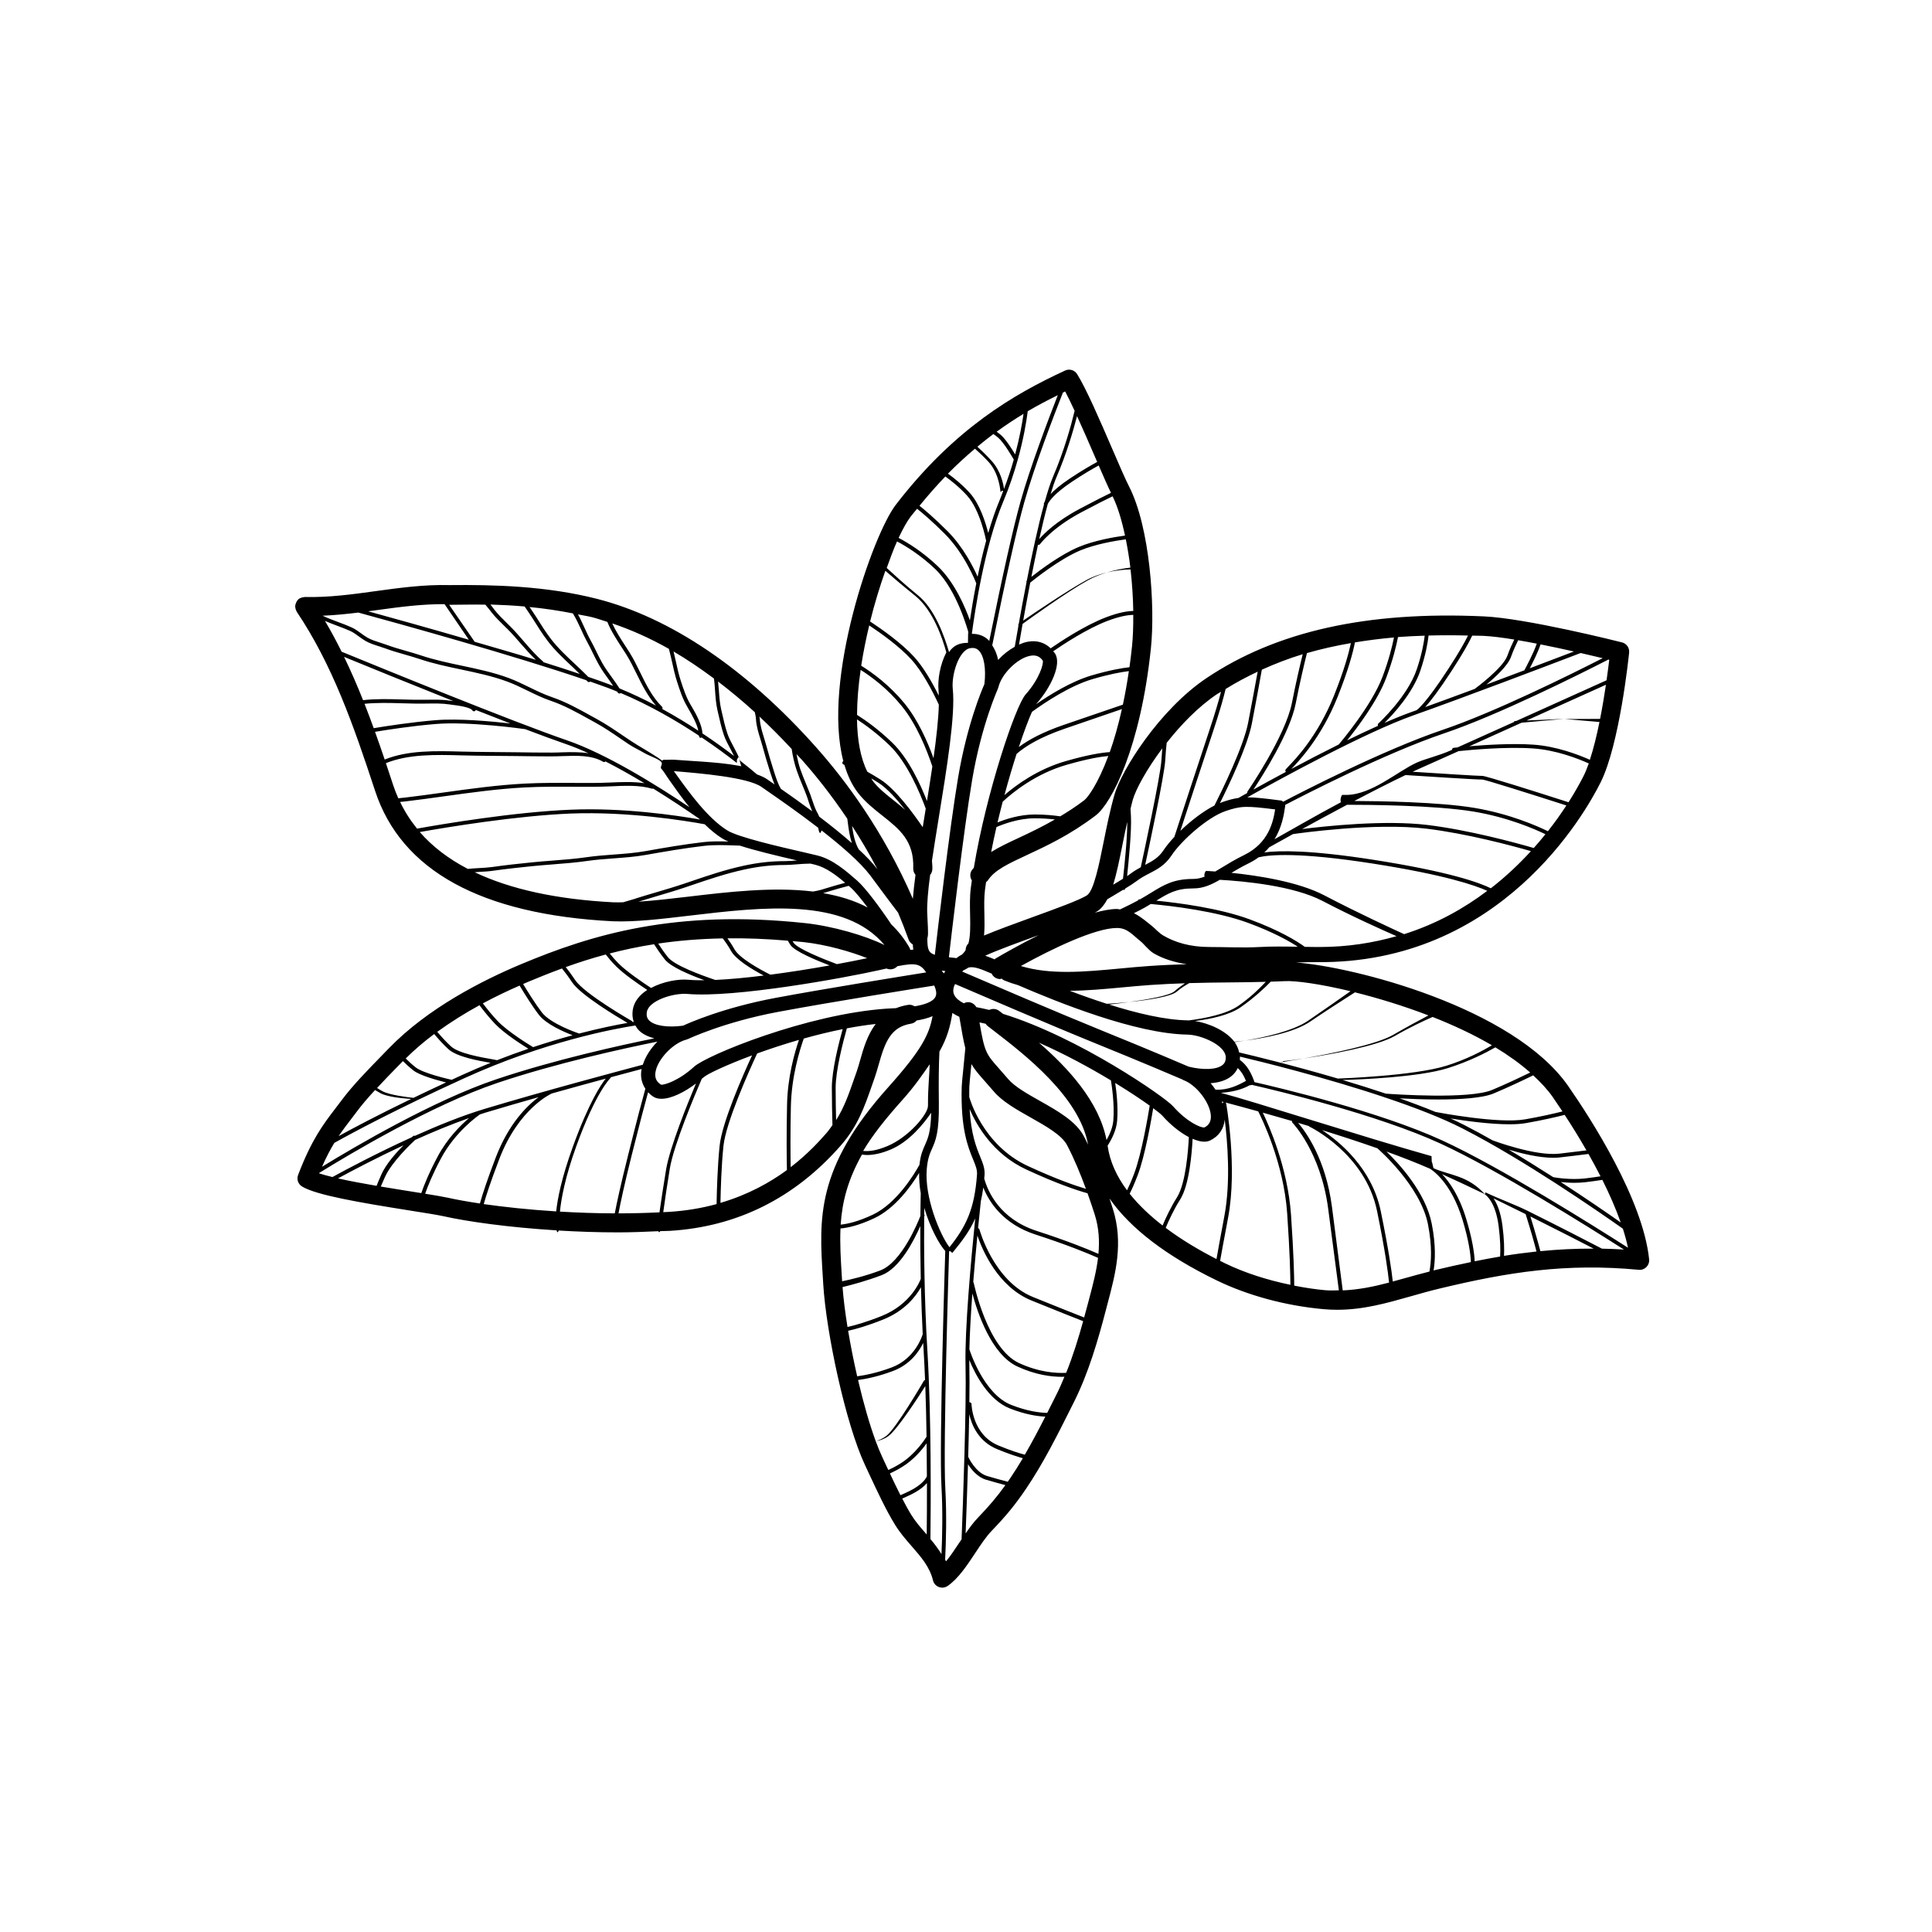 <?xml version="1.0" encoding="UTF-8"?>
<!-- Uploaded to: ICON Repo, www.svgrepo.com, Generator: ICON Repo Mixer Tools -->
<svg fill="#000000" width="800px" height="800px" version="1.1" viewBox="144 144 512 512" xmlns="http://www.w3.org/2000/svg">
 <g>
  <path d="m559.64 431.88c-14.574-21.004-57.219-31.75-72.199-32.805 1.789-0.055 3.582-0.109 5.367-0.102 48.883 0.613 71.324-39.559 75.352-47.59 5.062-10.098 7.477-33.465 7.578-34.449 0.125-1.246-0.68-2.387-1.891-2.695-1.031-0.262-25.371-6.383-36.602-6.891-30.945-1.422-54.965 3.934-73.469 16.328-12.625 8.465-22.602 24.582-24.41 30.848-1.203 4.18-2.106 8.676-2.902 12.641-1.152 5.742-2.586 12.891-4.379 14.082-1.867 1.25-8.625 3.699-14.59 5.859-4.535 1.648-9.152 3.324-12.707 4.82 0.156-1.84 0.133-3.734 0.09-5.562-0.055-2.211-0.105-4.504 0.156-6.586 0.086-0.664 0.191-1.344 0.289-2.016 0.156-0.145 0.348-0.246 0.469-0.438 1.715-2.711 5.379-4.414 10.453-6.777 5.055-2.352 11.348-5.281 18.148-10.461 4.195-3.195 11.875-18.043 14.609-44.27 1.152-11.023-0.227-32.082-5.812-42.953-0.945-1.832-2.539-5.535-4.394-9.824-3.223-7.473-6.879-15.945-9.344-19.895-0.672-1.074-2.035-1.484-3.195-0.945-13.43 6.219-29.266 15.305-44.871 35.59-6.082 7.898-19.547 46.355-13.895 67.918-0.105 0.059-0.191 0.141-0.23 0.262-0.098 0.262 0.039 0.551 0.309 0.645 0.004 0 0.086 0.031 0.211 0.082 0.848 2.848 2.016 5.394 3.648 7.477 1.863 2.383 4.168 4.203 6.387 5.961 4.543 3.594 8.473 6.691 8.203 14.02-0.023 0.645 0.215 1.234 0.598 1.691-0.316 2.367-0.555 4.492-0.699 6.34-7.812-17.996-17.977-31.559-25.641-40.16-18.48-20.766-38.566-34.363-58.078-39.328-13.461-3.426-27.352-3.762-39.074-3.641-6.672-0.176-13.25 0.727-19.582 1.598-6.121 0.848-12.453 1.715-18.738 1.551-0.07 0-0.141 0.035-0.211 0.039-0.223 0.012-0.434 0.055-0.648 0.125-0.031 0.016-0.059 0.023-0.098 0.039-0.176 0.07-0.359 0.105-0.52 0.215-0.379 0.25-0.629 0.609-0.816 0.992-0.035 0.066-0.055 0.137-0.086 0.207-0.082 0.211-0.141 0.418-0.168 0.641-0.004 0.066-0.047 0.117-0.047 0.188 0 0.098 0.039 0.176 0.047 0.266 0.012 0.168 0.039 0.324 0.086 0.488 0.051 0.172 0.109 0.324 0.195 0.473 0.039 0.082 0.051 0.168 0.102 0.242 9.383 13.969 14.953 29.762 20.762 47.457 6.934 21.137 28.109 32.77 62.957 34.57 5.805 0.242 12.965-0.613 20.551-1.512 19.305-2.289 40.965-4.82 51.504 7.824-5.027-2.516-13.84-5.055-21.008-5.82-34.551-3.699-56.645 3.047-75.359 10.902-10.305 4.316-24.723 11.68-34.926 22.207l-1.824 1.875c-3.684 3.773-7.859 8.051-10.699 11.871l-1.664 2.191c-3.266 4.266-6.352 8.297-9.934 17.703-0.434 1.137 0.012 2.418 1.047 3.047 3.789 2.297 15.227 4.246 28.668 6.379 3.977 0.629 7.266 1.148 8.914 1.516 6.121 1.371 17.02 2.938 29.875 3.727 0.059 0.27 0.141 0.48 0.23 0.48h0.07c0.098 0 0.172-0.195 0.242-0.434 5.023 0.297 10.309 0.488 15.758 0.488 3.508 0 7.09-0.145 10.664-0.312 0.059 0.145 0.125 0.25 0.207 0.25h0.07c0.074 0 0.141-0.117 0.211-0.266 0.852-0.039 1.688-0.02 2.539-0.074 17.863-1.078 33.117-8.691 45.324-22.621 4.5-5.141 6.258-10.184 8.293-16.02l0.711-2.023c0.363-1.02 0.68-2.156 1.02-3.344 1.691-6.031 3.211-10.051 8.613-10.902 0.598-0.098 1.094-0.418 1.465-0.84 1.473-0.238 2.918-0.605 4.223-1.145-0.938 4.891-2.785 8.82-11.828 18.918-19.094 21.312-18.242 34.703-17.262 50.211l0.125 2.035c0.777 12.645 5.894 36.82 11.09 47.867l1.047 2.242c2.117 4.543 4.516 9.699 6.922 13.574 1.324 2.133 2.902 3.941 4.43 5.688 2.43 2.785 4.727 5.422 5.586 8.984 0.195 0.805 0.777 1.465 1.551 1.758 0.293 0.109 0.594 0.168 0.898 0.168 0.508 0 1.008-0.152 1.438-0.449 2.828-1.961 5.098-5.391 7.297-8.707 1.492-2.258 2.906-4.387 4.359-5.891 3.812-3.949 6.289-6.973 9.117-11.156 4.594-6.785 8.352-14.309 11.992-21.582l0.801-1.602c3.797-7.602 6.348-16.438 8.34-24.082l0.492-1.875c2.09-7.871 4.246-16.008 1.367-25.102-0.242-0.77-0.551-1.699-0.875-2.684 5.527 7.914 14.988 15.195 28.441 21.719 8.277 4.016 18.32 6.715 28.277 7.613 1.234 0.109 2.445 0.16 3.629 0.16 6.926 0 13.082-1.75 19.547-3.586 2.43-0.691 4.906-1.395 7.473-2.012 18.359-4.418 33.605-6.805 52.906-4.996 0.762 0.086 1.492-0.203 2.023-0.734 0.527-0.535 0.789-1.281 0.715-2.031-1.664-15.977-15.523-37.398-21.402-45.863zm8.883 43.023c-4.203-2.188-11.383-5.883-19.574-9.961-3.606-1.793-7.391-3.09-11.199-4.918-0.133-0.074-0.223 0.438-0.242 0.438h-0.012c-4.609-5.039-9.227-4.926-13.547-6.852-0.168-0.074-0.348-1.633-0.52-1.703-0.008-0.012-0.055-1.523-0.059-1.523h-0.031c-17.914-5.039-47.523-14.617-55.809-16.773 3.184-0.23 5.598-0.883 7.598-1.984l0.785-0.125c0.039-0.02 0.047 0.082 0.082 0.055 6.195 1.406 33.066 7.812 49.801 15.523 15 6.906 39.031 21.98 48.566 28.059-1.977-0.129-3.93-0.191-5.84-0.234zm-31.238-14.539c0.621 0.367 3.047 2.18 3.875 8.605 0.469 3.633 0.492 6.254 0.395 8.027-2.227 0.379-4.481 0.797-6.746 1.258-0.105-2.301-0.629-5.894-2.254-11.254-1.859-6.141-4.43-9.766-6.387-11.836 3.613 1.637 7.367 3.402 11.117 5.199zm4.883 8.48c-0.469-3.629-1.43-5.859-2.363-7.266 2.891 1.402 5.754 2.805 8.504 4.176 0.297 0.934 1.582 5.027 2.465 8.332l0.418 1.578c-2.871 0.309-5.742 0.684-8.613 1.152 0.086-1.828 0.051-4.41-0.41-7.973zm-104.64-21.223c1.062-1.668 2.324-4.102 2.523-6.59 0.312-3.777-0.211-8.016-0.516-10.031 3.777 2.309 6.934 4.414 9.148 6.004-0.379 2.348-2.133 12.809-4.144 18.082-0.754 1.98-1.371 3.359-1.863 4.363-2.672-3.594-4.551-7.539-5.148-11.828zm0.879-17.301c0.211 1.281 0.992 6.344 0.637 10.629-0.152 1.84-0.969 3.691-1.805 5.176-1.965-10.223-10.238-19.156-17.906-25.797 6.863 3.019 13.535 6.652 19.074 9.992zm-28.586-17.633-1.02-0.785c-0.785-0.613-1.809-0.664-2.644-0.262-1.16-0.293-2.297-0.523-3.426-0.734-0.5-0.918-1.516-1.477-2.602-1.285-0.258 0.039-0.48 0.156-0.699 0.266-1.148-0.562-2.082-1.305-2.504-2.133-0.438-0.855-0.395-1.805 0.141-2.902 0.012-0.023 0.004-0.055 0.016-0.082 5.836 2.516 25.68 11.043 37.473 15.828 12.184 4.938 20.742 8.602 22.742 9.457 0.102 0.055 0.176 0.133 0.289 0.172 3.43 1.23 7.113 5.992 7.301 9.441 0.082 1.516-0.504 2.519-1.699 3.113-0.898 0.18-4.637-1.422-8.328-5.617-2.125-2.41-24.805-18.207-45.039-24.477zm25.277 63.598c-2.969-1.301-8.281-3.457-16.383-6.086-9.801-3.184-12.93-10.453-13.887-13.875 0.023-0.309 0.07-0.57 0.09-0.887 0.125-1.77-0.449-3.176-1.18-4.953-1.004-2.438-2.394-5.914-2.777-12.57 1.797 4.203 6.144 11.914 15.023 16.02 8.34 3.859 13.582 5.566 16.223 6.297 0.777 2.172 1.422 4.121 1.891 5.586 1.137 3.586 1.312 7.043 1 10.469zm-2.434 11.824-0.504 1.895c-0.262 1.012-0.562 2.09-0.852 3.141-2.121-0.832-6.438-2.535-13.578-5.43-10.41-4.227-14.141-17.785-14.176-17.926-0.047-0.176-0.191-0.277-0.352-0.324 0.273-2.793 0.523-5.195 0.73-7.133 0.258-1.109 0.473-2.309 0.645-3.621 1.598 3.945 5.316 9.68 13.82 12.445 8.344 2.711 13.73 4.918 16.594 6.188-0.43 3.566-1.359 7.117-2.328 10.766zm-8.469 24.992-0.801 1.605c-0.621 1.234-1.25 2.484-1.875 3.727-2.066-0.051-5.297-0.457-9.512-2.109-7.266-2.84-10.926-14.152-11.113-14.738 0.09-4.246 0.395-9.445 0.789-14.816 1.367 5.109 5.031 16.176 11.945 19.371 4.797 2.211 8.938 2.731 11.766 2.731 0.258 0 0.453-0.016 0.691-0.023-0.605 1.445-1.211 2.891-1.891 4.254zm-8.609 16.406c-1.449-0.371-3.641-1.059-6.938-2.41-6.996-2.863-7.184-10.902-7.188-10.984 0-0.277-0.227-0.492-0.504-0.492-0.023 0-0.039 0.02-0.066 0.023 0.051-3.879 0.055-7.352-0.012-9.98-0.012-0.383-0.004-0.84-0.004-1.254 1.566 3.793 5.055 10.617 10.766 12.852 4.07 1.594 7.215 2.062 9.375 2.16-1.727 3.41-3.519 6.793-5.43 10.086zm-3.852 6.211c-0.23 0.344-0.453 0.637-0.68 0.961-1.48-0.387-3.586-0.957-5.481-1.527-3.047-0.918-4.918-4.914-4.992-5.082 0.105-3.82 0.203-7.668 0.266-11.289 0.656 2.848 2.445 7.231 7.422 9.266 3.117 1.273 5.281 1.98 6.797 2.394-1.078 1.805-2.176 3.574-3.332 5.277zm14.809-27.902c-2.66 0.137-7.184-0.145-12.488-2.59-8.414-3.883-11.977-21.094-12.012-21.27-0.016-0.082-0.082-0.133-0.125-0.191 0.348-4.297 0.73-8.535 1.098-12.332 1.246 3.664 5.352 13.562 14.344 17.215 7.254 2.949 11.602 4.664 13.688 5.477-1.25 4.504-2.699 9.207-4.504 13.691zm-36.938-54.051c0.246-2.785 0.801-4.031 1.387-5.344 0.945-2.125 1.918-4.328 1.812-12.098-0.074-5.793-0.023-10.035 0.152-13.633 2.055-3.633 2.863-6.641 3.438-10.246 0.59 0.398 1.195 0.734 1.832 1.02 0.629 3.758 1.098 6.379 1.594 8.324-0.16 1.812-0.348 3.715-0.52 5.359-0.227 2.215-0.406 3.977-0.434 4.793-0.336 11.184 1.676 16.078 3.008 19.312 0.68 1.652 1.129 2.746 1.039 4.035-0.664 9.184-2.902 13.73-7.297 19.242-2.481-3.215-6.684-13.27-6.012-20.766zm-13.527 72.164c-1.684-4.559-3.301-10.277-4.684-16.207 2.137-0.293 5.394-0.934 9.305-2.414 4.516-1.707 6.848-5.144 7.961-7.406 0.035 0.637 0.066 1.27 0.105 1.91 0.152 2.527 0.277 5.188 0.387 7.906-0.133 0.016-0.246 0.074-0.316 0.203-0.074 0.125-7.379 12.688-9.961 14.621-0.871 0.656-1.82 1.082-2.695 1.375 1.043-0.18 2.215-0.562 3.301-1.379 2.371-1.777 8.035-10.516 9.734-13.215 0.16 4.434 0.266 8.984 0.332 13.418-0.402 0.641-3.031 4.711-6.934 7.106-1.414 0.871-2.398 1.359-3.203 1.719-0.172-0.367-0.352-0.746-0.52-1.109l-1.055-2.266c-0.586-1.25-1.168-2.684-1.75-4.242 0.031-0.012 0.059-0.02 0.09-0.031-0.039 0.008-0.07 0.008-0.098 0.012zm-7.316-29.266c2.004-0.43 5.043-1.281 9.25-2.961 5.828-2.332 8.734-6.223 10.051-8.57 0.102 3.914 0.246 8.09 0.465 12.434-0.152 0.516-2.016 6.473-8.188 8.805-3.828 1.449-7.09 2.082-9.18 2.363-0.934-4.07-1.742-8.184-2.398-12.07zm11.074 37.816c0.855-0.387 1.891-0.902 3.305-1.773 3.019-1.855 5.25-4.578 6.422-6.207 0.039 3.023 0.059 5.953 0.07 8.73-0.125 0.324-1.004 2.172-4.793 4-0.887 0.43-1.602 0.75-2.211 1.012-0.957-1.887-1.891-3.832-2.793-5.762zm8.176-51.562c-0.168 0.453-2.543 6.711-10.375 9.84-4.106 1.641-7.09 2.473-9.043 2.898-0.629-3.91-1.082-7.527-1.309-10.566 2.473-0.598 6.445-1.664 10.383-3.164 4.766-1.82 8.473-9.023 10.223-13.012-0.016 3.777 0.004 8.559 0.121 14.004zm-0.102-16.668c-0.656 1.688-4.949 12.258-10.602 14.414-3.84 1.465-7.699 2.387-10.137 2.887l-0.09-1.441c-0.281-4.438-0.523-8.523-0.344-12.555 1.891-0.16 4.797-0.77 8.941-2.711 5.586-2.613 9.828-8.613 11.895-12.004-0.02 1.762 0.105 3.566 0.434 5.367 0 0.195-0.062 2.402-0.098 6.043zm-0.25-13.562c-1.324 2.394-6.047 10.273-12.402 13.238-3.918 1.832-6.695 2.438-8.473 2.613 0.387-5.93 1.84-11.812 5.652-18.574 0.414 0.055 0.805 0.125 1.309 0.125 1.605 0 3.691-0.359 6.297-1.457 4.961-2.098 8.77-6.867 10.73-9.742-0.125 5.188-0.887 6.852-1.633 8.523-0.586 1.316-1.176 2.57-1.48 5.273zm-155.06-5.812c5.297-2.961 16.59-8.996 34.355-17.098 21.367-9.75 39.812-13.145 45.418-14.016 0.266 0.48 0.586 0.938 0.992 1.344 0.969 0.973 2.398 1.617 4.027 2.074-8.883 1.797-26.551 5.68-41.973 10.879-16.594 5.598-37.316 17.77-46.082 23.145 1.121-2.547 2.199-4.582 3.262-6.328zm26.465-28.852c0.996 1.199 2.359 2.731 3.809 4.051 2.231 2.023 8.125 3.066 11.133 3.586-2.445 0.988-4.934 2.035-7.477 3.195-0.977 0.441-1.895 0.871-2.836 1.305-0.82-0.18-7.547-1.723-9.551-3.305-1.023-0.805-1.93-1.656-2.629-2.352 2.34-2.32 4.879-4.484 7.551-6.481zm12.004-7.629c1.094 1.457 2.59 3.336 4.144 4.957 2.414 2.516 6.918 5.402 8.82 6.574-2.664 0.906-5.438 1.91-8.305 3.031-0.223-0.059-0.555-0.125-1.34-0.258-2.625-0.449-8.781-1.5-10.844-3.375-1.371-1.246-2.691-2.719-3.664-3.883 3.648-2.641 7.445-5 11.188-7.047zm10.625-5.207c1.234 2.047 3.391 5.512 5.098 7.727 1.918 2.5 6.555 4.516 8.961 5.438-3.199 0.863-6.711 1.898-10.469 3.148-0.883-0.523-6.609-4.012-9.34-6.852-1.484-1.543-2.918-3.336-3.984-4.75 3.406-1.82 6.691-3.375 9.734-4.711zm29.73 9.375c-0.125-0.07-12.551-7.176-14.977-10.816-0.992-1.484-1.82-2.574-2.523-3.461 3.324-1.195 6.84-2.324 10.602-3.336 0.691 0.891 1.551 1.934 2.762 3.144 2.055 2.062 5.875 4.691 8.238 6.254-1.996 1.285-3.496 3.039-3.84 5.301-0.172 1.137-0.07 2.195 0.258 3.152-0.098 0.016-0.188 0.031-0.293 0.047-0.039-0.113-0.109-0.219-0.227-0.285zm5.91-20.332c0.707 1.113 1.656 2.523 2.871 4.055 1.531 1.926 6.453 4.016 10.5 5.488-1.562 0.016-2.996-0.016-4.227-0.125-2.648-0.258-6.715 0.441-9.945 2.168-2.262-1.48-6.43-4.312-8.539-6.422-1.023-1.023-1.773-1.914-2.414-2.715 3.672-0.965 7.578-1.797 11.754-2.449zm18.199-1.547c0.719 0.945 1.492 2.039 2.215 3.344 1.258 2.254 5.43 4.793 8.641 6.5-4.594 0.574-9.02 0.996-12.836 1.164-4.109-1.379-10.852-3.894-12.555-6.035-1.059-1.336-1.895-2.555-2.562-3.598 5.223-0.777 10.906-1.254 17.098-1.375zm-10.516 23.129c-4.066 0.555-7.57 0.031-8.977-1.375-0.359-0.359-0.812-0.977-0.625-2.223 0.457-3.039 7.008-5.113 10.727-4.812 12.453 1.09 41.434-4.191 50.961-6.328 0.691-0.156 1.219-0.273 1.824-0.406 0.926 0.406 2.035 0.242 2.793-0.52 0.023-0.023 0.031-0.055 0.055-0.086 4.816-0.961 6.141-0.664 7.672 1.633-6.262 1.004-27.414 4.41-39.906 6.75-13.879 2.594-22.973 6.644-24.523 7.367zm-12.883-33.586c-0.984 0.309-1.984 0.598-2.984 0.883-0.867 0.012-1.773 0.047-2.57 0.012-15.047-0.777-27.301-3.461-36.781-7.969 0.418-0.023 0.832-0.07 1.25-0.098 1.219-0.066 2.371-0.125 3.457-0.281 3.602-0.508 7.168-0.891 10.484-1.23 1.797-0.18 3.613-0.324 5.426-0.465 3.019-0.238 6.137-0.48 9.191-0.918 2.312-0.336 4.715-0.516 7.031-0.684 2.812-0.207 5.715-0.418 8.535-0.922 5.203-0.922 10.309-1.797 15.461-2.398 2.648-0.301 5.492-0.191 8.23-0.098 0.398 0.016 0.777 0.016 1.168 0.031 3.977 1.285 9.531 2.625 15.203 3.934-0.059 0.004-0.125 0.004-0.188 0.012-1.078 0.086-2.102 0.168-2.902 0.168-3.769 0-7.195 0.379-11.113 1.23-4.918 1.074-9.305 2.562-13.949 4.141l-1.723 0.586c-2.535 0.855-5.117 1.617-7.617 2.352-1.652 0.488-3.289 0.969-4.902 1.477zm48.562-11.496c-0.91-0.227-2.301-0.543-3.969-0.934-5.969-1.371-17.086-3.918-19.98-5.723-5.223-3.25-10.23-10.23-13.227-14.402-0.344-0.473-0.656-0.91-0.945-1.316 0.055 0 0.105 0.004 0.16 0.012 6.785 0.562 19.418 1.617 23.062 4.172l1.652 1.148c2.898 2.004 8.148 5.648 13.391 9.688 0.035 0.375 0.238 1.359 0.488 1.359h0.02c0.141 0 0.273-0.324 0.359-0.676 5.184 4.039 10.254 8.41 12.922 11.945l1.715 2.309c1.668 2.254 3.836 5.18 5.652 7.547 0.973 2.312 1.914 4.684 2.793 7.144 0.207 0.578 0.621 0.988 1.113 1.281 0.035 0.48 0.066 0.961 0.133 1.379-0.242 0.004-0.535 0.039-0.801 0.059-0.055-0.176-0.082-0.359-0.176-0.523-1.379-2.402-3.004-4.453-4.828-6.195-3.012-4.508-6.926-9.754-9.043-11.602-2.879-2.523-6.453-5.652-10.492-6.672zm-110.66-14.207c0.102-0.004 0.203-0.023 0.297-0.031 0.352-0.031 0.684-0.059 0.988-0.098 3.449-0.406 6.977-0.898 10.387-1.371 6.961-0.969 14.16-1.969 21.289-2.344 4.606-0.242 9.336-0.211 13.895-0.18 2.871 0.02 5.633 0.035 8.82-0.109 3.859-0.18 7.84-0.363 11.035 0.613 0.121 0.035 0.246 0.016 0.352-0.031 4.734 2.926 8.984 5.777 12.16 7.977 0.07 0.074 0.141 0.145 0.211 0.223-6.188-1.09-20.273-3.184-34.223-2.594-14.988 0.609-33.926 3.797-40.723 5.012-1.77-2.168-3.269-4.527-4.488-7.066zm-1.855-4.508c-0.641-1.949-1.273-3.863-1.914-5.773 6-2.422 13.141-2.258 20.078-2.062 4.977 0.137 9.621 0.117 14.367 0.18 3.039 0.039 6.074 0.086 9.098 0.086 1.039 0 2.141-0.023 3.266-0.07 3.828-0.137 7.777-0.277 10.777 1.512 0.207 0.125 0.441 0.059 0.598-0.105 3.473 1.773 6.977 3.758 10.328 5.773-2.852-0.441-6.016-0.316-9.109-0.176-3.195 0.141-5.926 0.125-8.77 0.105-4.586-0.031-9.32-0.059-13.957 0.18-7.176 0.379-14.395 1.379-21.375 2.352-3.406 0.473-6.926 0.961-10.367 1.367-0.293 0.035-0.621 0.059-0.957 0.09-0.223 0.02-0.457 0.055-0.691 0.082-0.512-1.137-0.973-2.32-1.371-3.539zm-4.797-14.078c3.461-0.574 9.883-1.562 16.082-2.074 8.848-0.734 23.305 1.309 23.715 1.367 4.125 1.566 7.836 2.938 10.672 3.91 1.945 0.664 3.996 1.512 6.098 2.469-2.273-0.344-4.672-0.312-6.906-0.238-0.938 0.035-1.859 0.07-2.734 0.07-3.215 0.016-6.383-0.039-9.582-0.086-4.734-0.066-9.375-0.051-14.355-0.18-7.019-0.195-14.246-0.379-20.426 2.106-0.844-2.492-1.699-4.93-2.562-7.344zm-2.785-7.422c3.184-0.328 6.539-0.242 9.809-0.145 2.273 0.074 4.457 0.125 6.688 0.082 2.004-0.035 4.098-0.07 6.039 0.227 0.195 0.031 0.449 0.059 0.742 0.102 1.43 0.188 4.769 0.613 5.297 1.477 0.098 0.156 0.262 0.242 0.434 0.242 0.09 0 0.18-0.02 0.262-0.07 0.105-0.066 0.172-0.172 0.211-0.281 3.152 1.246 6.227 2.445 9.168 3.578-5.062-0.574-13.758-1.367-19.859-0.867-6.34 0.527-12.922 1.547-16.355 2.117-0.793-2.188-1.602-4.34-2.434-6.461zm-5.418-12.441c5.844 2.398 17.277 7.062 28.973 11.723-0.051-0.004-0.102-0.016-0.152-0.02-0.281-0.035-0.527-0.066-0.719-0.098-2.023-0.309-4.156-0.277-6.207-0.238-2.207 0.035-4.383-0.004-6.637-0.082-3.402-0.105-6.891-0.188-10.227 0.188-1.559-3.922-3.223-7.746-5.031-11.473zm3.781-11.738c10.988 2.992 41.492 11.438 60.387 17.922 0.117 0.117 0.246 0.227 0.359 0.348 0.102 0.105 0.23 0.156 0.363 0.156 0.125 0 0.246-0.047 0.348-0.141 1.602 0.559 3.129 1.102 4.523 1.621 0.871 0.324 1.727 0.68 2.59 1.031 0.059 0.098 0.133 0.18 0.191 0.273 0.098 0.156 0.262 0.242 0.43 0.242 0.09 0 0.18-0.023 0.262-0.074 0.023-0.016 0.023-0.051 0.051-0.07 7.715 3.238 14.867 7.406 20.758 11.309 0.016 0.27 0.164 0.594 0.402 0.594h0.059c0.086 0 0.156-0.074 0.223-0.137 3.742 2.508 6.914 4.871 9.359 6.785 0.004 0.016 0.02-0.984 0.023-0.961 0.066 0.219 0.27-0.652 0.496-0.652h0.047c0.883 5.039 1.621 2.316 2.277 2.856-5.652-1.461-13.723-1.633-19.172-2.086-1.195-0.102-2.231 0.07-3.062-0.012-0.145 0-0.277 0.191-0.414 0.227-1.527-1.102-3.098-2.047-4.644-2.977-1.164-0.699-2.367-1.391-3.531-2.172-0.734-0.488-1.457-0.961-2.18-1.461-2.215-1.512-4.508-3.066-6.914-4.383l-1.637-0.902c-3.285-1.82-6.688-3.699-10.23-4.902-2.09-0.711-4.109-1.691-6.066-2.644-1.785-0.871-3.621-1.77-5.551-2.481-3.969-1.461-8.184-2.348-12.258-3.211-3.613-0.762-7.344-1.551-10.867-2.731-1.285-0.43-2.66-0.828-3.988-1.203-1.754-0.504-3.562-1.02-5.215-1.637-0.539-0.203-1.109-0.383-1.688-0.57-1.145-0.363-2.324-0.742-3.293-1.293-0.609-0.348-1.18-0.766-1.734-1.168-0.762-0.555-1.547-1.129-2.457-1.547-1.148-0.523-2.402-0.992-3.613-1.441-1.379-0.52-2.785-1.043-4.109-1.672 3.203-0.133 6.363-0.453 9.477-0.836zm48.98 12.988c-1.914-1.633-3.465-3.43-5.109-5.336-1.125-1.305-2.289-2.656-3.57-3.941l-0.934-0.922c-1.148-1.129-2.336-2.297-3.273-3.496-0.227-0.293-0.453-0.598-0.684-0.906-0.133-0.176-0.277-0.344-0.406-0.52 2.969 0.09 5.984 0.25 9.062 0.516 0.766 1.137 1.559 2.262 2.273 3.406 1.199 1.91 2.438 3.891 3.859 5.758 1.906 2.508 4.324 4.766 6.664 6.953 0.621 0.574 1.215 1.18 1.832 1.773-3.004-1.008-6.238-2.055-9.621-3.117-0.035-0.055-0.039-0.125-0.094-0.168zm7.867-12.777c0.805 1.289 1.496 2.766 2.168 4.231 0.539 1.188 1.055 2.309 1.629 3.336 0.52 0.926 1.012 1.934 1.484 2.91 0.523 1.066 1.062 2.176 1.664 3.223 0.801 1.41 1.762 2.731 2.695 4.004 0.359 0.488 0.695 1.02 1.047 1.523-0.402-0.156-0.797-0.328-1.199-0.48-1.641-0.613-3.488-1.258-5.41-1.918-1.094-1.109-2.242-2.207-3.375-3.269-2.309-2.156-4.695-4.387-6.551-6.828-1.391-1.832-2.621-3.789-3.805-5.684-0.57-0.906-1.215-1.809-1.82-2.727 3.805 0.359 7.641 0.93 11.473 1.68zm23.633 24.75c-2.613-2.59-4.223-5.879-5.773-9.062-0.875-1.793-1.785-3.652-2.863-5.367-0.336-0.539-0.715-1.117-1.109-1.719-1.184-1.809-2.523-3.914-3.445-5.941 4.988 1.684 10 3.914 15.012 6.746 0.301 1.148 0.574 2.309 0.828 3.445 0.383 1.75 0.781 3.566 1.352 5.316 0.676 2.09 1.445 4.484 2.695 6.59l0.188 0.348c0.945 1.594 2.359 4.082 2.731 5.984-2.922-1.914-6.125-3.871-9.559-5.754 0.109-0.188 0.109-0.422-0.055-0.586zm24.594 1.445c0.125 0.598 0.266 1.188 0.301 1.828 0.105 1.82 0.648 3.586 1.176 5.297 0.195 0.637 0.395 1.266 0.562 1.895 0.609 2.254 1.273 4.508 1.98 6.707l0.137 0.422c0.328 1.039 0.68 2.055 1.062 2.988-0.109-0.082-0.266-0.188-0.371-0.262l-1.637-1.137c-0.672-0.469-1.602-0.871-2.641-1.254-0.836-0.719-2.363-2.004-4.492-3.672-0.336-1.047-0.926-2.207-1.594-3.445-0.664-1.238-1.355-2.519-1.742-3.68-0.621-1.824-1.066-3.812-1.5-5.742l-0.176-0.77c-0.367-1.613-0.484-3.336-0.598-4.996-0.051-0.762-0.125-1.535-0.207-2.309 3.262 2.492 6.512 5.188 9.738 8.129zm-10.539-5.75c0.117 1.703 0.238 3.461 0.621 5.148l0.176 0.77c0.438 1.949 0.898 3.969 1.527 5.844 0.418 1.238 1.125 2.559 1.809 3.836 0.328 0.609 0.629 1.195 0.906 1.754-2.324-1.773-5.16-3.836-8.398-5.996-0.055-2.231-1.742-5.281-2.941-7.289l-0.188-0.309c-1.195-2.012-1.941-4.324-2.606-6.363-0.551-1.703-0.941-3.488-1.32-5.211-0.18-0.836-0.379-1.676-0.586-2.523 3.582 2.09 7.152 4.519 10.715 7.168 0.137 1.027 0.207 2.082 0.285 3.172zm-100.25-17.203c1.254 0.469 2.434 0.906 3.551 1.414 0.82 0.371 1.531 0.891 2.281 1.445 0.574 0.418 1.168 0.852 1.828 1.23 1.062 0.609 2.297 1.004 3.492 1.379 0.559 0.18 1.113 0.359 1.637 0.551 1.688 0.637 3.523 1.152 5.289 1.664 1.32 0.379 2.68 0.766 3.945 1.195 3.57 1.199 7.34 1.996 10.977 2.762 4.039 0.852 8.211 1.734 12.117 3.168 1.879 0.691 3.699 1.578 5.457 2.438 1.984 0.969 4.035 1.969 6.188 2.695 3.465 1.176 6.82 3.031 10.066 4.832l1.641 0.906c2.359 1.289 4.629 2.84 6.828 4.344 0.727 0.492 1.449 0.992 2.188 1.48 1.184 0.789 2.785 1.523 3.961 2.227 1.5 0.906 4.707 1.82 4.707 2.809v0.004c0 0.488-0.5 1.066-0.105 1.438 0.48 0.441 1.254 1.805 2.383 3.375 1.355 1.891 3.027 4.332 5.043 6.777-8.66-5.828-22.047-14.156-32.492-17.738-14.254-4.891-49.363-19.234-59.691-23.477-1.379-2.769-2.836-5.5-4.418-8.16 1.039 0.441 2.082 0.855 3.129 1.242zm138.34 59.309c-1.031-1.738-1.496-4.098-1.777-6.219 2.289 3.516 4.543 7.352 6.731 11.492-1.254-1.645-2.992-3.438-4.953-5.273zm18.34 22.512v-0.719c0-1.43-0.152-3.113-0.211-5.098-0.07-2.207 0.203-5.715 0.781-9.93 0.352-0.43 0.562-0.945 0.586-1.531 0.031-0.797-0.059-1.508-0.105-2.231 0.516-3.41 1.109-7.129 1.727-10.922 2.223-13.645 4.516-27.746 3.789-34.602-0.395-3.715 1.602-10.297 4.625-10.812 0.223-0.035 0.422-0.051 0.609-0.051 0.848 0 1.32 0.348 1.621 0.637 1.43 1.375 2.016 4.883 1.527 8.953-0.691 1.559-4.59 10.723-6.949 24.641-2.238 13.203-5.492 41.07-6.188 47.098-1.789-0.586-1.961-1.656-1.988-4.344 0.082-0.359 0.176-0.719 0.176-1.09zm-18.816-56.965c2.262 1.473 5.356 3.734 8.637 6.887 4.695 4.516 8.09 12.688 9.582 16.762-0.121 0.754-0.246 1.527-0.367 2.273-0.145 0.891-0.289 1.77-0.43 2.648-2.539-3.719-7.238-10.113-11.195-12.625-1.266-0.805-2.422-1.48-3.481-2.074-1.828-3.644-2.664-8.445-2.746-13.871zm0.973-13.121c2.926 1.859 7.164 5.004 10.906 9.609 3.945 4.856 6.613 11.527 8.09 15.977-0.441 3.008-0.926 6.098-1.422 9.168-1.727-4.434-4.902-11.332-9.215-15.477-3.641-3.508-6.992-5.879-9.32-7.352 0.02-3.789 0.359-7.812 0.961-11.926zm2.269-11.785c3.16 2.102 8.031 5.582 11.176 9.039 2.906 3.195 5.559 8.289 7.273 11.977-0.102 3.785-0.648 8.746-1.414 14.176-1.586-4.398-4.102-10.113-7.621-14.438-3.984-4.902-8.535-8.207-11.539-10.078 0.555-3.566 1.281-7.152 2.125-10.676zm4.273-14.477c1.629 1.414 4.266 3.672 7.969 6.676 4.672 3.785 7.18 11.227 8.195 14.949-1.703 3.269-2.348 7.41-2.066 10.086 0.039 0.398 0.039 0.918 0.059 1.375-1.703-3.438-4-7.481-6.508-10.242-3.332-3.664-8.5-7.309-11.684-9.41 1.188-4.793 2.59-9.348 4.035-13.434zm3.098-7.785c2.223 1.18 6.176 3.551 10.141 7.344 5.75 5.512 8.676 16.43 8.844 16.988-0.074 0.527-0.137-2.492-0.188 2.547h-0.031c-2.125 0-3.762 0.609-4.988 2.457-1.176-4.035-3.688-11.371-8.266-15.086-3.926-3.18-6.672-5.824-8.246-7.211 0.906-2.504 1.828-5.035 2.734-7.039zm5.316-8.656c1.477 1.176 4.004 3.316 7.344 6.656 5.203 5.203 8.102 12.508 8.34 13.121-0.734 3.762-1.301 7.168-1.691 9.812-1.188-3.34-3.953-9.992-8.469-14.316-4.121-3.949-8.156-6.359-10.422-7.547 1.152-2.449 2.258-4.434 3.234-5.699 0.555-0.723 1.105-1.336 1.664-2.027zm7.488-8.551c1.562 1.125 3.758 2.863 5.769 5.082 3.426 3.789 4.949 11.492 5.039 11.961-0.871 3.199-1.621 6.438-2.258 9.516-1.145-2.578-3.824-7.914-7.981-12.07-3.387-3.387-5.918-5.535-7.418-6.727 2.293-2.809 4.574-5.406 6.848-7.762zm12.73-11.25c0.43 0.297 0.871 0.625 1.289 0.984 1.473 1.258 3.594 4.883 4.117 5.789-0.684 2.438-1.562 5.059-2.594 7.789-0.18-1.406-0.863-4.82-3.344-7.512-1.391-1.508-2.684-2.746-3.707-3.691 1.418-1.176 2.832-2.309 4.238-3.359zm5.769 5.402c-0.887-1.48-2.527-4.074-3.824-5.184-0.352-0.309-0.727-0.57-1.082-0.832 2.394-1.738 4.769-3.32 7.125-4.734-0.352 2.527-1.027 6.258-2.219 10.75zm0.66 1.508c0.004-0.023 0.012-0.039 0.016-0.066 1.559-5.562 2.309-10.152 2.66-12.891 2.691-1.578 5.34-2.957 7.965-4.254-2.586 6.613-7.379 19.27-9.875 28.188-1.953 6.988-4.75 19.461-8.297 36.984-0.07-0.074-0.109-0.191-0.188-0.262-1.203-1.16-2.727-1.691-4.418-1.656 0.762-5.773 3.359-23.25 8.297-34.984 1.641-3.91 2.887-7.66 3.84-11.059zm1.312 43.406c1.809-1.309 11.68-8.449 17.348-11.578 1.613-0.891 3.332-1.551 4.988-2.051-1.805 0.434-3.688 1.062-5.477 2.051-5.16 2.852-13.75 8.68-16.703 10.707 0.535-2.996 1.164-6.438 1.867-10.062 1.109-0.898 7.805-6.258 13.25-8.531 3.969-1.652 9.078-2.539 12.078-2.953 0.484 2.414 0.902 4.914 1.211 7.496-1.637 0.195-3.859 0.574-6.227 1.289 2.41-0.574 4.629-0.77 6.273-0.805 0.418 3.703 0.664 7.453 0.719 11.012-1.562 0.023-3.875 0.398-7.285 1.703-5.473 2.098-11.801 6.262-14.602 8.195-1.582-1.535-3.668-2.18-6.039-1.754-0.777 0.137-1.566 0.414-2.348 0.754 0.242-1.457 0.562-3.316 0.945-5.473zm6.68-31.789c0.277-0.57 1.543-2.644 6.41-5.891 3.109-2.07 5.492-3.445 7.078-4.301 1.316 3.039 2.438 5.586 3.258 7.25-1.648 0.789-4.289 2.109-8.328 4.262-6.246 3.32-9.477 6.594-10.691 8.004 0.75-3.359 1.508-6.527 2.273-9.324zm-2.598 10.805c0.051 0.016 0.098 0.047 0.145 0.047 0.156 0 0.312-0.074 0.414-0.211 0.031-0.047 3.078-4.258 10.926-8.43 4-2.125 6.641-3.445 8.281-4.231 1.352 2.731 2.434 6.367 3.293 10.398-3.047 0.422-8.172 1.32-12.258 3.023-4.731 1.977-10.219 6.086-12.559 7.926 0.559-2.832 1.148-5.707 1.758-8.523zm19.02 54.961c-2.102 0.133-5.68 0.672-11.695 2.398-7.379 2.117-13.078 6.289-16.211 8.988 1.062-3.945 2.16-7.637 3.215-10.914 2.348-2.055 6.242-4.438 12.797-6.691l15.113-5.188c-0.996 4.465-2.102 8.266-3.219 11.406zm3.477-12.574-15.699 5.371c-5.621 1.93-9.355 3.977-11.875 5.863 1.352-4.066 2.578-7.324 3.488-9.336 3.375-2.445 10.02-6.898 16.02-8.66 4.488-1.32 7.648-1.883 9.648-2.125-0.469 3.215-1.004 6.172-1.582 8.887zm-8.355-7.727c-5.289 1.559-10.965 5.062-14.641 7.609 0.012-0.016 0.031-0.051 0.039-0.059 3.875-4.359 6.797-10.555 4.973-13.383-0.145-0.227-0.332-0.379-0.492-0.578 2.805-1.934 8.984-5.984 14.305-8.027 3.289-1.258 5.5-1.602 6.922-1.629 0.016 2.996-0.074 5.871-0.332 8.352-0.203 1.926-0.43 3.754-0.676 5.523-2.039 0.227-5.316 0.785-10.098 2.191zm-16.168-5.227c1.5-0.273 2.562 0.191 3.301 1.309 0.223 0.801-0.84 4.766-4.559 8.949-2.68 3.019-10.398 25.926-13.723 45.938-0.168 0.227-0.395 0.406-0.543 0.645-0.543 0.855-0.492 1.914 0.023 2.711-0.09 0.656-0.195 1.316-0.277 1.961-0.301 2.363-0.242 4.797-0.188 7.148 0.074 3.113 0.074 5.621-0.438 7.559-0.484 0.473-0.746 1.098-0.746 1.77-0.281 0.469-0.625 0.887-1.043 1.25-0.48 0.211-0.953 0.539-1.422 0.906-0.109-0.035-0.23-0.059-0.352-0.07-0.613-0.066-1.102-0.121-1.621-0.176 0.629-5.488 3.926-33.82 6.184-47.117 2.449-14.438 6.758-23.922 6.801-24.016 0.031-0.059 0.023-0.125 0.047-0.191 0.02-0.066 0.066-0.117 0.082-0.188 0.793-3.551 5.074-7.781 8.473-8.387zm17.816 67.656c1.031-0.691 1.863-1.777 2.586-3.129 0.484-0.293 0.977-0.586 1.473-0.875 0.984-0.586 1.914-1.145 2.785-1.672 0.035 0.035 0.07 0.086 0.113 0.086h0.066c0.117 0 0.223-0.18 0.312-0.383 1.258-0.77 2.309-1.441 2.875-1.879 1.164-0.906 2.359-1.527 3.512-2.125 2.047-1.062 4.156-2.16 5.856-4.734 2.672-4.047 9.656-10.203 14.332-11.785 4-1.352 5.297-1.441 13.145-0.441-0.535 3.445-1.793 8.949-8.207 12.086-2.367 1.16-4.246 2.309-5.906 3.316-0.629 0.383-1.195 0.719-1.75 1.047-1.367-0.105-2.238-0.141-2.394-0.141h-0.004c-0.277 0-0.504 0.816-0.504 1.094 0 0.098 0.031 0.246 0.07 0.414-0.961 0.363-1.918 0.605-2.977 0.605-5.254 0-7.769 1.547-11.246 3.684-0.867 0.535-1.809 1.109-2.883 1.719-0.035 0-0.102-0.004-0.105-0.004-0.238-0.012-0.383 0.125-0.457 0.312-1.273 0.691-2.941 1.512-4.734 2.371-0.273-0.027-0.48-0.121-0.758-0.121h-0.098c-1.688 0-3.703 0.414-5.82 0.973 0.254-0.141 0.523-0.285 0.719-0.418zm128.02-68.387c2.277 0.523 4.227 0.988 5.836 1.371-8.664 4.414-28.746 14.375-42.367 18.977-15.875 5.367-37.676 16.637-42.305 19.062-0.172-0.121-0.324-0.281-0.535-0.312-4.277-0.555-6.883-0.852-8.961-0.852 9.059-5.066 31.316-17.234 44.059-21.746 12.84-4.539 35.285-13.07 44.273-16.5zm-11.633-2.484c-0.898 2.648-2.887 6.324-3.293 7.07-3.219 1.215-6.625 2.492-10.047 3.773 2.387-1.977 5.672-4.996 6.5-7.305 0.605-1.688 1.324-3.258 1.91-4.438 1.609 0.27 3.25 0.57 4.93 0.898zm9.855 2.082c-3.027 1.152-7.141 2.719-11.707 4.445 0.801-1.516 2.141-4.176 2.84-6.281 0.004-0.02 0.012-0.023 0.016-0.047 3.055 0.609 6.062 1.254 8.852 1.883zm6.926 17.863-9.289 0.035 9.125 0.785c-0.715 3.551-1.562 7.031-2.543 10.012-3.062-1.359-8.902-3.602-15.039-4.012-5.617-0.379-12.559 0.059-16.898 0.434 4.398-1.977 9.164-4.141 13.84-6.246l11.305-1.016h0.211l-0.191 0.004-10.004 0.43c8.652-3.898 16.703-7.527 21.035-9.48-0.41 2.75-0.93 5.887-1.551 9.055zm2.43-15.668c-0.156 1.324-0.406 3.25-0.715 5.43-4.504 2.031-13.992 6.312-23.914 10.781l-0.227 0.012c-0.227 0.012-0.383 0.105-0.434 0.289-5.133 2.312-10.309 4.641-14.918 6.711-0.578 0.059-1.004 0.105-1.023 0.109-0.273 0.031-0.457 0.277-0.438 0.543-3.641 1.637-6.879 2.277-9.301 3.359-5.039 2.242-11.977 8.578-18.766 8.578h-0.977c-0.277 0-0.504 1.039-0.5 1.316 0 0.086 0.055 0.555 0.098 0.629-6.918 3.68-13.488 7.512-17.582 9.793 1.949-3.211 2.473-6.434 2.766-8.473l0.059-0.379c0.012-0.086-0.055-0.125-0.059-0.211 4.644-2.434 26.355-13.645 42.148-18.984 14.246-4.816 35.539-15.461 43.555-19.562 0.055 0.008 0.16 0.043 0.227 0.059zm-16.258 45.434c-2.848-1.391-10.141-4.625-19.527-6.191-9.367-1.566-25.137-1.793-31.789-1.82 4.793-2.519 9.547-4.949 13.586-6.871 3.562 0.23 19.668 1.27 20.391 1.188 0.883 0.074 13.148 3.949 22.234 6.867-1.355 2.082-2.977 4.387-4.894 6.828zm-3.75 4.449c-5.066-1.465-17.18-4.758-28.172-6.106-11.301-1.379-27.016 0.301-33.211 1.082 3.582-1.969 7.699-4.195 11.91-6.434 4.848-0.004 23.18 0.086 33.527 1.805 9.012 1.5 16.098 4.578 19.043 6-0.965 1.211-2 2.418-3.098 3.652zm-34.355 22.828c-2.644-1.203-12.203-5.594-21.164-10.289-6.883-3.606-17.652-5.25-24.598-5.961 1.32-0.789 2.742-1.617 4.469-2.469 1.027-0.504 1.941-1.059 2.75-1.652 2.805-0.664 10.52-1.41 30.188 1.656 19.109 2.984 27.199 5.785 30.391 7.238-6.148 4.641-13.438 8.762-22.035 11.477zm-6.84-55.812c-0.172 0.156-0.176 0.398-0.074 0.594-2.637 1.184-5.387 2.484-8.188 3.856 2.629-3.266 8.035-10.395 10.34-16.523 1.793-4.785 2.691-8.523 3.141-10.848 2.297-0.18 4.68-0.277 7.078-0.363-0.23 1.965-0.77 4.934-2.082 8.852-2.457 7.356-10.141 14.363-10.215 14.434zm1.129-12.43c-2.922 7.789-11.289 17.602-11.602 17.973-4.336 2.16-8.645 4.402-12.586 6.504 2.023-2.109 7.965-8.344 12.254-19.062 2.828-7.07 4.055-11.695 4.613-14.488 3.336-0.551 6.777-0.992 10.344-1.305-0.461 2.305-1.336 5.887-3.023 10.379zm-12.875 5.039c-4.246 10.625-10.16 16.781-12.105 18.801-0.43 0.441-0.625 0.648-0.719 0.797-0.133 0.195-0.074 0.434 0.074 0.605-3.289 1.762-6.223 3.371-8.613 4.699 2.344-3.531 9.715-15.062 11.227-22.852 1.062-5.461 2.223-10.328 2.973-13.332 3.703-1.074 7.602-1.941 11.648-2.644-0.598 2.781-1.824 7.269-4.484 13.926zm-11.133 1.855c-1.727 8.883-11.684 23.398-11.785 23.539-0.086 0.125-0.102 0.266-0.066 0.406-0.902 0.504-1.676 0.938-2.328 1.305-1.324 0.188-2.602 0.527-4.242 1.09-0.211 0.07-0.453 0.203-0.676 0.289 2.332-4.672 7.301-15.07 8.473-21.129 1.047-5.422 2.098-11.191 2.637-14.234 3.449-1.551 7.031-2.953 10.832-4.106-0.746 3.039-1.836 7.656-2.844 12.84zm-11.613 5.309c-1.234 6.379-6.977 18.086-8.926 21.945-2.969 1.508-6.293 4.074-9.043 6.731 2.168-6.644 5.906-18.07 8.602-26.152 1.867-5.602 2.852-9.164 3.402-11.453 2.699-1.684 5.535-3.203 8.488-4.586-0.582 3.184-1.555 8.508-2.523 13.516zm16.43 79.219c4.211-2.863 9.082-5.984 11.871-7.758 6.004 1.492 12.762 3.543 19.477 6.117-2.324 1.223-5.738 3.062-9.41 5.184-4.473 2.578-16.715 5.004-23.789 6.246 7.094-1.055 19.594-3.281 24.293-5.992 3.984-2.301 7.707-4.031 10.004-5.031 5.457 2.144 10.832 4.648 15.715 7.5-2.527 1.523-6.734 3.758-11.992 5.406-8.664 2.727-28.426 3.402-28.621 3.41-0.066 0-0.105 0.02-0.16 0.023-11.887-3.496-22.426-6.051-26.203-6.938-0.211-0.984-0.598-1.898-1.199-2.719 0.691-0.098 1.637-0.238 2.769-0.422-1.188 0.152-2.16 0.25-2.836 0.312-2.316-3.043-6.887-4.934-10.434-5.496 4.18-0.523 9.105-1.57 12.098-3.652 3.523-2.449 6.309-5.066 7.981-6.781 1.25-0.039 2.508-0.066 3.742-0.137 2.949-0.145 9.43 0.762 17.383 2.672-2.856 2.019-7.356 5.184-11.25 7.828-4.117 2.805-11.93 4.457-16.68 5.254 4.793-0.609 12.875-2.055 17.242-5.027zm58.316 13.496c-2.414 1.176-6.172 2.957-10.07 4.602-6.039 2.543-25.914 1.16-28.188 0.992-3.82-1.281-7.691-2.5-11.473-3.621 4.152-0.105 20.105-0.695 27.891-3.141 5.621-1.77 10.082-4.062 12.609-5.508 3.406 2.059 6.519 4.285 9.23 6.676zm-84.691 2.824c2.289-0.156 4.191-0.789 5.543-1.891 0.73-0.594 1.266-1.316 1.648-2.121 0.684 0.637 1.414 1.551 2.168 3.402l-0.02 0.012c-2.168 1.195-4.656 2.434-8.031 2.332-0.41-0.598-0.84-1.188-1.309-1.734zm7.375-20.523c-3.176 2.211-8.844 3.332-13.195 3.891-0.086-0.004-0.191-0.023-0.277-0.023-5.992-0.102-13.461-1.875-20.789-4.188 1.535-0.176 3.402-0.402 5.324-0.672-2.383 0.242-4.551 0.402-5.93 0.48-3.371-1.078-6.691-2.258-9.82-3.445 4.535-0.051 9.152-0.465 13.715-0.891 2.562-0.242 5.141-0.484 7.699-0.66 3.215-0.223 6.203-0.352 9.09-0.449-1.023 0.711-2.019 1.445-2.777 2.125-1.254 1.129-6.848 2.125-11.969 2.836 5.078-0.52 11.125-1.426 12.645-2.793 0.855-0.77 2.055-1.535 3.254-2.215 4.07-0.117 7.859-0.156 11.352-0.188 3.066-0.023 6.016-0.07 8.922-0.152-1.664 1.793-4.152 4.199-7.242 6.344zm-7.652-15.57h-0.047c-5.168 0-9.168-1.25-12.227-3.043-1.148-0.672-2.086-1.793-2.977-2.504-1.41-1.113-2.906-2.465-4.801-3.414 1.082-0.539 2.086-1.047 2.863-1.484 0.598-0.336 1.074-0.637 1.598-0.953 5.481 0.5 17.336 1.875 25.879 5.031 6.539 2.414 10.691 4.734 13.094 6.301-3.426-0.059-6.832-0.117-10.148 0.07-4.34 0.242-8.832-0.004-13.234-0.004zm-24.578-5.039h0.066c2.731 0 4.09 1.828 6.144 3.457 1.062 0.84 2.188 2.457 3.559 3.258 2.469 1.445 5.394 2.367 8.746 2.883-3.117 0.098-6.375 0.23-9.891 0.473-2.609 0.18-5.223 0.422-7.828 0.672-9.5 0.895-18.504 1.703-26.234-0.664 8.375-4.633 19.742-10.078 25.438-10.078zm-33.129 12.117c0.023 0.055 0.023 0.133 0.055 0.18 0.469 0.797 1.309 1.238 2.172 1.238 0.109 0 0.227-0.059 0.336-0.145 0.215 0.211 0.469 0.395 0.766 0.516 1.18 0.488 2.383 0.898 3.606 1.238 10.535 4.551 31.145 12.883 44.883 13.109 3.734 0.059 10.031 2.852 10.168 5.914 0.055 1.258-0.457 1.824-0.852 2.141-1.527 1.246-5.031 1.402-8.973 0.441-1.203-0.52-10.012-4.301-23.035-9.582-11.492-4.66-30.676-12.902-36.984-15.617 0.102-0.105 0.207-0.211 0.301-0.301 0.488-0.238 0.969-0.48 1.371-0.762 1.43-0.367 3.191 0.336 6.188 1.629zm-13.062-0.492c-0.074-0.125-0.133-0.211-0.207-0.328 0.281 0.039 0.641 0.082 0.941 0.121-0.125 0.195-0.25 0.414-0.383 0.625-0.105-0.164-0.215-0.305-0.352-0.418zm-24.258-22.266c1.008 0.883 2.648 2.875 4.414 5.215-3.566-1.891-7.559-3.082-11.785-3.809l1.355-0.414c1.77-0.539 3.586-1.066 5.402-1.523 0.199 0.18 0.422 0.359 0.613 0.531zm46.883 73.727c-12.082-5.582-15.508-18.152-15.539-18.273l-0.004-0.004c-0.004-0.883-0.012-1.758 0.016-2.734 0.02-0.742 0.211-2.551 0.422-4.641 0.047-0.434 0.09-0.906 0.137-1.359 0.805 1.387 1.875 2.644 3.512 4.488 0.691 0.777 1.484 1.676 2.43 2.781 2.281 2.676 6.07 4.812 9.734 6.871 4.062 2.293 8.262 4.66 9.656 7.316 1.934 3.68 3.648 7.891 5.008 11.598-2.809-0.832-7.863-2.57-15.371-6.043zm46.727-6.453c0.574 0 1.102-0.105 1.566-0.328 2.332-1.125 3.629-3.082 3.863-5.535 0.719 5.742 1.629 16.473-0.102 25.617-1.117 5.941-1.734 9.324-2.082 11.348-4.484-2.293-9.176-5.055-13.457-8.262 0.801-1.941 2.106-4.801 3.84-7.543 2.414-3.824 3.094-12.316 3.285-16.062 1.105 0.473 2.16 0.766 3.086 0.766zm4.844-10.086c-0.066-0.188-0.133-0.367-0.207-0.551 0.18 0.047 0.348 0.09 0.543 0.141-0.199 0.059-0.324 0.211-0.336 0.41zm58.246 9.766c-16.645-7.664-43.242-13.977-49.836-15.48-0.012-0.066 0.023-0.125 0-0.188-1.324-3.684-2.762-4.867-3.836-5.707 0.02-0.281 0.059-0.559 0.051-0.852 5.652 1.34 22.43 5.461 38.129 10.715 0.066 0.039 0.121 0.098 0.207 0.105 0.016 0 0.102 0.004 0.137 0.012 7.633 2.562 15 5.379 20.66 8.289 16.008 8.203 35.246 21.477 42.336 26.48 0.555 1.719 1.008 3.406 1.355 5.043-9.207-5.883-33.891-21.371-49.203-28.418zm38.203 2.625c-1.75 0.223-4.156 0.52-7.168 0.863-6.352 0.75-17.625-3.492-17.738-3.535-2.481-1.406-4.938-2.746-7.324-3.969-1.188-0.609-2.469-1.219-3.793-1.82 4.144 0.672 10.516 1.543 15.582 1.543 1.617 0 3.098-0.09 4.328-0.301 4.379-0.754 8.066-1.621 10.332-2.195 1.703 2.59 3.727 5.824 5.781 9.414zm3.723 6.867c-1.055 0.168-2.359 0.359-4.074 0.559-3.981 0.469-8.062-0.258-8.453-0.332-3.773-2.418-7.773-4.914-11.809-7.289 3.402 1.02 8.035 2.156 11.824 2.156 0.605 0 1.188-0.031 1.738-0.098 3.238-0.371 5.812-0.691 7.586-0.918 1.078 1.898 2.144 3.887 3.188 5.922zm5.352 12.234c-3.578-2.516-9.281-6.434-15.879-10.715 1.004 0.105 2.223 0.207 3.602 0.207 0.957 0 1.965-0.047 2.973-0.168 1.91-0.223 3.352-0.438 4.438-0.613 1.855 3.707 3.551 7.543 4.867 11.289zm-15.438-29.422c-2.273 0.57-5.773 1.379-9.922 2.098-6.973 1.215-22.852-1.793-23.734-1.965-2.996-1.234-6.191-2.438-9.496-3.602 2.672 0.145 6.348 0.301 10.172 0.301 5.773 0 11.777-0.348 14.762-1.605 4.098-1.727 8.062-3.617 10.461-4.793 1.984 1.84 3.789 3.742 5.199 5.773 0.648 0.938 1.535 2.246 2.559 3.793zm-65.207-43.578c-1.027 0-2.047-0.023-3.066-0.039-2.09-1.512-6.57-4.309-14.594-7.281-7.992-2.953-18.801-4.363-24.766-4.957 3.289-2.019 5.332-3.25 9.824-3.25 2.606 0 4.699-0.953 6.996-2.281 6.324 0.352 19.508 1.562 27.23 5.602 7.652 4.012 15.73 7.637 19.613 9.34-6.184 1.758-12.93 2.867-20.406 2.867h-0.832zm46.227-15.559c-2.969-1.473-10.949-4.402-31.164-7.559-16.645-2.594-24.867-2.488-28.867-1.941 0.48-0.441 0.91-0.898 1.305-1.367 1.512-0.848 3.68-2.055 6.289-3.492 1.16-0.172 21.703-3.125 35.527-1.422 10.586 1.301 22.238 4.414 27.539 5.934-3.043 3.328-6.555 6.684-10.629 9.848zm20.59-22.801c-8.812-2.836-21.902-6.984-22.828-6.984h-0.121c-1.215 0-10.914-0.613-18.367-1.098 0.523-0.242 1.066-0.5 1.559-0.715 2.715-1.211 6.43-2.871 10.617-4.75 3.148-0.328 12.516-1.203 19.695-0.715 6.066 0.402 11.848 2.648 14.809 3.977-0.434 1.234-0.891 2.352-1.375 3.32-0.715 1.402-2.023 3.875-3.988 6.965zm-14.379-43.117c-0.574 1.168-1.246 2.648-1.828 4.281-1.176 3.273-8.289 8.531-8.664 8.805-4.629 1.723-9.164 3.391-13.109 4.812 1.359-1.516 3.566-4.316 7.023-9.637 3.008-4.625 4.586-7.492 5.43-9.301 0.969 0.031 1.883 0.012 2.867 0.055 2.262 0.102 5.141 0.469 8.281 0.984zm-12.262-1.062c-0.848 1.734-2.352 4.445-5.168 8.77-6.144 9.453-8.289 10.902-8.469 11.012-0.367 0.133-0.77 0.277-1.125 0.402-2.207 0.781-4.715 1.805-7.375 2.969 2.152-2.117 7.488-7.785 9.543-13.945 1.371-4.121 1.918-7.195 2.144-9.211 3.379-0.094 6.867-0.094 10.449 0.004zm-66.461 15.496c0.324-0.215 0.68-0.387 1.004-0.598-0.578 2.266-1.523 5.559-3.141 10.398-2.973 8.918-7.215 21.914-9.219 28.062-1.164 1.246-2.16 2.457-2.883 3.551-1.324 2.004-2.961 2.871-4.852 3.859 1.055-4.867 5.09-23.684 5.316-27.711 0.105-1.859 0.246-3.387 0.383-4.629 3.75-4.766 8.34-9.547 13.391-12.934zm-14.555 14.406c-0.086 0.926-0.16 1.969-0.227 3.102-0.23 4.188-4.883 25.652-5.477 28.398-0.906 0.492-1.828 1.027-2.785 1.77-0.195 0.152-0.5 0.359-0.84 0.578 0.441-4.109 1.211-11.957 1.023-15.836-0.035-0.734-0.074-1.395-0.109-2.012 0.203-0.789 0.371-1.602 0.598-2.387 0.816-2.812 3.688-8.098 7.816-13.613zm-10.617 25.84c0.422-2.102 0.855-4.238 1.336-6.359 0.016 4.312-0.746 11.672-1.133 15.07-0.77 0.484-1.648 1.012-2.594 1.578 0.887-2.891 1.609-6.379 2.391-10.289zm-22.191 23.672c0.016-0.004 0.023-0.012 0.039-0.016-4.805 2.387-9.07 4.812-11.453 6.211-0.082 0.051-0.133 0.152-0.207 0.211-0.867-0.367-1.703-0.695-2.5-0.977 3.469-1.566 8.867-3.519 14.121-5.43zm-5.098-25.859c-2.805 1.305-5.32 2.481-7.445 3.812 0.434-2.211 0.898-4.422 1.402-6.613 1.734-0.75 5.856-2.324 10.152-2.324 2.023 0 3.836 0.137 5.34 0.312-3.43 1.965-6.652 3.508-9.449 4.812zm17.223-9.906c-2.18 1.664-4.293 3.019-6.359 4.258-1.734-0.25-4.039-0.484-6.758-0.484-4.031 0-7.801 1.273-9.859 2.109 0.438-1.863 0.898-3.707 1.371-5.508 2.66-2.465 8.758-7.426 16.957-9.773 5.551-1.594 8.984-2.156 11.027-2.332-2.738 7.363-5.418 11-6.379 11.73zm3.43-89.652c-1.602 0.855-4.019 2.246-7.238 4.387-2.508 1.672-4.082 3.047-5.109 4.121 0.527-1.762 1.055-3.309 1.562-4.488 2.66-6.207 4.422-12.219 5.445-16.168 1.582 3.473 3.246 7.297 4.734 10.75 0.211 0.492 0.402 0.934 0.605 1.398zm-5.981-13.535c-0.926 3.84-2.769 10.578-5.734 17.488-0.695 1.629-1.426 3.898-2.156 6.508-0.195 0.336-0.262 0.539-0.266 0.562-0.023 0.098 0.004 0.18 0.031 0.266-1.586 5.801-3.184 13.23-4.543 20.168-0.117 0.133-0.137 0.297-0.09 0.457-0.781 4.004-1.477 7.793-2.047 10.984-0.125 0.145-0.16 0.328-0.09 0.508-0.398 2.254-0.727 4.152-0.969 5.57-1.582 0.875-3.113 2.066-4.41 3.488-0.297-1.547-0.871-2.793-1.562-3.871 3.633-17.996 6.484-30.758 8.473-37.848 2.621-9.355 7.801-22.895 10.254-29.129 0.195-0.098 0.398-0.207 0.598-0.301 0.758 1.422 1.621 3.227 2.512 5.148zm-26.414 10.02c1.004 0.875 2.254 2.035 3.606 3.5 2.863 3.102 3.148 7.848 3.148 7.894 0.012 0.273 0.238-0.258 0.504-0.258h0.023c0.074 0 0.125 0.066 0.191 0.105-0.316 0.812-0.586 1.594-0.934 2.418-1.125 2.672-2.125 5.637-3.019 8.691-0.684-2.719-2.207-7.652-4.856-10.59-2.039-2.254-4.227-4-5.82-5.148 2.406-2.426 4.789-4.613 7.156-6.613zm-21.449 93.266c-2.086-1.648-4.051-3.199-5.547-5.109-0.18-0.227-0.297-0.527-0.465-0.777 0.605 0.352 1.23 0.734 1.879 1.152 2.273 1.445 4.848 4.324 7.106 7.188-0.98-0.863-1.984-1.68-2.973-2.453zm-12.398 4.769c0.012 0.066 0.031 0.121 0.039 0.18l0.098 0.746c0.207 1.688 0.5 3.707 1.082 5.559-2.695-2.379-5.672-4.762-8.645-7.012-0.105-0.266-0.211-0.523-0.316-0.711-0.141-0.25-0.277-0.488-0.383-0.707-0.473-0.938-0.785-1.879-1.117-2.875-0.176-0.527-0.352-1.066-0.559-1.617-0.359-0.945-0.742-1.867-1.125-2.793-0.523-1.258-1.066-2.57-1.523-3.906-0.441-1.316-0.73-2.629-0.992-3.949 0.469 0.516 0.945 0.977 1.414 1.508 3.621 4.059 7.812 9.312 12.027 15.578zm-14.719-18.449c0.277 1.895 0.691 3.777 1.32 5.652 0.465 1.371 1.02 2.711 1.547 3.988 0.379 0.906 0.762 1.848 1.113 2.785 0.203 0.535 0.371 1.117 0.543 1.637 0.25 0.766 0.57 1.617 0.91 2.438-3.09-2.293-5.961-4.316-8.293-5.945-0.781-1.281-1.406-3.25-1.789-4.457l-0.137-0.43c-0.699-2.188-1.359-4.422-1.969-6.664-0.176-0.641-0.371-1.285-0.57-1.93-0.516-1.652-1.039-3.359-1.133-5.059-0.012-0.223-0.074-0.406-0.102-0.621 2.879 2.695 5.731 5.562 8.559 8.605zm-48.852-33.684c0.934 2.352 2.539 4.812 3.898 6.891 0.395 0.594 0.766 1.164 1.098 1.699 1.047 1.672 1.945 3.5 2.812 5.269 1.402 2.871 2.891 5.805 5.082 8.324-3.09-1.637-6.324-3.18-9.664-4.551-0.625-0.957-1.27-1.898-1.926-2.793-0.91-1.254-1.859-2.543-2.629-3.906-0.578-1.023-1.113-2.109-1.629-3.168-0.484-0.988-0.984-2.012-1.516-2.957-0.555-0.988-1.055-2.09-1.586-3.258-0.543-1.199-1.098-2.414-1.727-3.543 1.258 0.266 2.527 0.438 3.777 0.754 1.332 0.34 2.672 0.812 4.008 1.238zm-32.328-4.566c0.312 0.395 0.629 0.734 0.934 1.133 0.238 0.316 0.469 0.598 0.699 0.898 0.977 1.254 2.191 2.434 3.367 3.586l0.926 0.906c1.258 1.258 2.414 2.594 3.523 3.883 1.223 1.426 2.527 2.856 3.945 4.219-5.285-1.641-10.816-3.203-16.234-4.793l-6.754-9.797h0.039c3.059 0 6.269-0.113 9.555-0.035zm-28.406 1.398c5.723-0.789 11.637-1.57 17.594-1.535l6.434 9.43c-10.641-3.098-20.516-5.84-26.691-7.535 0.891-0.125 1.781-0.238 2.664-0.359zm11.023 58.859c7.152-1.27 25.469-4.312 40.047-4.906 15.113-0.586 30.363 1.91 35.453 2.84 1.5 1.457 3.066 2.777 4.68 3.777 0.418 0.262 0.984 0.527 1.617 0.801-2.195-0.066-4.402-0.098-6.523 0.145-5.184 0.598-10.297 1.477-15.523 2.41-2.766 0.488-5.648 0.699-8.434 0.906-2.336 0.172-4.758 0.352-7.106 0.695-3.019 0.434-6.121 0.676-9.125 0.906-1.824 0.141-3.641 0.281-5.453 0.469-3.324 0.336-6.898 0.719-10.52 1.234-1.039 0.145-2.172 0.207-3.367 0.273-1.004 0.055-2.016 0.117-3.004 0.223-5.141-2.672-9.395-5.93-12.742-9.773zm71.062 17.137c-4.648 0.551-9.082 1.047-13.109 1.316 1.594-0.5 3.203-0.973 4.832-1.457 2.508-0.742 5.098-1.5 7.656-2.367l1.723-0.586c4.621-1.566 8.977-3.047 13.844-4.106 3.844-0.836 7.203-1.211 10.898-1.211 0.84 0 1.879-0.082 2.977-0.168 1.16-0.098 2.449-0.188 3.664-0.195 0.48 0.109 0.945 0.223 1.293 0.312 2.82 0.711 5.535 2.769 7.898 4.781-1.605 0.418-3.211 0.883-4.766 1.359l-1.684 0.508c-0.555 0.168-1.289 0.301-2.066 0.441-10.641-1.293-22.543 0.113-33.16 1.371zm47.504 16.289c-2.324 0.492-5.047 1.031-8.012 1.578-3.762-1.391-10.379-4.082-11.457-5.613-0.121-0.176-0.191-0.316-0.297-0.488 0.941 0.086 1.848 0.152 2.812 0.25 6.184 0.668 12.719 2.586 16.953 4.273zm-21.012-4.633c0.211 0.379 0.418 0.754 0.715 1.18 1.164 1.656 6.75 3.996 10.352 5.379-4.934 0.883-10.383 1.75-15.715 2.449-3.16-1.598-8.223-4.43-9.527-6.766-0.605-1.082-1.234-2.019-1.844-2.871 4.984-0.059 10.309 0.141 16.02 0.629zm-59.867 7.363c0.727 0.891 1.617 2.055 2.68 3.652 2.277 3.41 12.141 9.289 14.691 10.77-2.883 0.504-7.324 1.391-12.832 2.82-0.598-0.203-7.562-2.594-9.871-5.598-1.648-2.141-3.734-5.481-4.969-7.523 0.441-0.191 0.922-0.414 1.355-0.59 2.836-1.188 5.816-2.383 8.945-3.531zm-44.051 26.492 1.84-1.883c0.02-0.02 0.047-0.039 0.066-0.059 0.719 0.715 1.668 1.602 2.742 2.449 1.719 1.359 6.324 2.621 8.688 3.199-3.098 1.441-5.984 2.805-8.645 4.09-1.441-0.156-6.297-0.734-8.207-1.758-0.543-0.293-1.023-0.586-1.441-0.855 1.633-1.77 3.34-3.527 4.957-5.184zm-11.961 13.602 1.703-2.246c1.316-1.773 2.984-3.691 4.769-5.629 0.434 0.266 0.922 0.551 1.48 0.852 1.91 1.023 6.223 1.387 8.102 1.496-8.832 4.281-15.219 7.652-19.234 9.863 1.039-1.535 2.082-2.898 3.18-4.336zm-8.281 14.062c7.898-4.887 29.801-17.961 47.105-23.801 15.738-5.305 33.852-9.234 42.48-10.973-1.793 1.82-3.188 3.981-3.863 6.121-6.055 1.602-26.512 7.059-41.957 11.715-5.875 1.77-12.352 4.394-18.465 7.144-0.156-0.059-0.316-0.07-0.438 0.039-0.031 0.031-0.16 0.141-0.363 0.324-9.023 4.098-17.125 8.402-21.035 10.543-1.34-0.328-2.574-0.648-3.527-0.973 0.023-0.051 0.043-0.09 0.062-0.141zm75.891-24.969c-1.18 1.473-4.438 6.219-8.715 18.047-3.019 8.332-4.066 13.84-4.418 17.141-7.246-0.453-13.809-1.164-19.199-1.934 0.613-2.207 1.789-5.828 4.117-11.93 5.125-13.418 13.73-17.305 13.922-17.387 5.133-1.445 10.094-2.805 14.293-3.938zm-7.769 17.812c5.168-14.277 8.922-17.859 8.957-17.895 0.09-0.086 0.125-0.18 0.141-0.277 3.473-0.938 6.332-1.699 8.191-2.191-0.016 0.082-0.055 0.156-0.066 0.238-0.309 1.906 0.105 3.578 1.047 4.984-0.754 2.711-2.152 7.93-4.59 17.68-1.984 7.934-2.996 12.602-3.516 15.359-5.023-0.016-9.898-0.191-14.535-0.465 0.336-3.375 1.348-9.082 4.371-17.434zm14.656 2.461c2.188-8.73 3.535-13.785 4.332-16.645 0.422 0.434 0.891 0.848 1.457 1.199 0.574 0.359 1.281 0.52 2.082 0.52 2.578 0 6.082-1.723 9.148-4.051-2.254 5.367-6.938 16.957-7.91 22.777-0.711 4.258-1.336 8.469-1.754 11.367-3.648 0.176-7.285 0.266-10.855 0.273 0.512-2.781 1.512-7.496 3.5-15.441zm-60.484-2.606c-2.012 2.031-4.641 4.996-5.856 7.723-0.578 1.305-0.984 2.266-1.281 3.023-3.578-0.613-7.195-1.285-10.227-1.969 3.719-2.019 10.094-5.383 17.363-8.777zm-6.019 10.934c0.273-0.629 0.625-1.441 1.09-2.484 1.809-4.07 7.176-9.098 8.004-9.863 4.695-2.121 9.609-4.16 14.309-5.809-2.309 1.965-5.789 5.438-8.328 10.203-2.336 4.383-3.637 7.652-4.336 9.691-0.699-0.109-1.402-0.223-2.156-0.344-2.512-0.398-5.516-0.875-8.582-1.395zm11.754 1.902c0.707-2.016 1.98-5.195 4.211-9.375 3.769-7.062 9.773-11.27 10.324-11.645 0.5-0.16 1.008-0.332 1.492-0.484 4.414-1.328 9.246-2.731 14.035-4.086-3.133 2.332-7.957 7.098-11.371 16.043-2.18 5.715-3.477 9.609-4.176 12.137-3.359-0.504-6.254-1.023-8.469-1.523-1.23-0.27-3.387-0.637-6.047-1.066zm64.527 4.816c-0.473 0.031-0.945 0.047-1.422 0.07 0.418-3.027 1.043-7.371 1.75-11.613 1.039-6.223 6.625-19.488 8.457-23.73 0.172-0.145 0.363-0.273 0.527-0.422 0.898-0.828 5.856-3.195 12.801-5.785-2.504 5.43-7.965 17.828-8.602 23.973-0.559 5.457-0.742 11.969-0.801 15.438-3.824 1.047-8.055 1.789-12.711 2.07zm31.348-11.086c-4.469 3.285-10.293 6.543-17.613 8.699 0.066-3.523 0.246-9.77 0.785-15.02 0.648-6.281 6.734-19.824 8.941-24.574 3.352-1.215 7.113-2.457 11.078-3.602-1.195 3.488-2.988 9.82-3.152 17.051-0.18 7.859-0.102 14.438-0.039 17.445zm0.996-0.762c-0.055-3.148-0.109-9.023 0.055-16.234 0.18-7.769 2.281-14.656 3.414-17.855 3.352-0.938 6.816-1.797 10.309-2.492-1.031 3.672-2.867 10.879-2.867 15.527 0 3.719 0.09 7.453 0.16 9.906-0.504 0.695-0.969 1.395-1.57 2.09-1.695 1.922-4.805 5.445-9.5 9.059zm18.449-28.496c-0.301 1.074-0.59 2.102-0.91 3.023l-0.719 2.051c-1.441 4.137-2.664 7.629-4.781 10.953-0.059-2.359-0.121-5.461-0.121-8.551 0-4.684 2-12.324 2.973-15.773 2.559-0.484 5.113-0.883 7.633-1.16-2.18 2.898-3.231 6.465-4.074 9.457zm14.398-14.137c-0.5-0.312-1.09-0.48-1.715-0.383-1.184 0.188-2.231 0.488-3.195 0.871-0.348 0.016-0.695 0.035-0.977 0.047l-1.41 0.074c-21.305 1.438-47.863 12.379-51.141 15.395-4.121 3.785-8.07 4.918-8.758 4.766-1.25-0.777-1.723-1.832-1.48-3.336 0.543-3.41 4.707-7.766 8.246-8.621 0.074-0.02 0.133-0.07 0.207-0.098 0.055-0.02 0.109-0.012 0.168-0.039 0.098-0.047 9.5-4.516 23.902-7.203 13.879-2.602 38.551-6.535 41.352-6.977 0.469 1.055 0.75 2.191 0.301 3.027-0.727 1.359-3.039 2.074-5.5 2.477zm-3.312 24.898c3.449-3.856 5.457-6.883 7.305-9.527-0.07 2.856-0.449 6.156-0.449 10.207v0.77c0 2.277-5.164 8.34-10.707 10.676-2.961 1.25-4.926 1.445-6.473 1.305 2.402-4.078 5.894-8.488 10.324-13.43zm2.449 109.91c-0.801-1.293-1.613-2.797-2.418-4.352 0.621-0.266 1.32-0.586 2.188-1.004 2.277-1.098 3.598-2.231 4.359-3.109 0.012 5.582-0.023 10.348-0.059 13.637-0.039-0.047-0.082-0.098-0.117-0.141-1.465-1.664-2.848-3.246-3.953-5.031zm5.055 6.379c0.105-8.961 0.258-32.312-0.805-49.82-0.875-14.516-0.922-28.051-0.852-35.641 0.016-0.047 0.066-0.18 0.074-0.195 0.055-0.156 0.016-0.301-0.07-0.422 0.004-0.613 0.012-1.168 0.02-1.691 1.527 5.188 3.906 9.617 5.562 11.426-0.016 0.535-1.648 51.133-1.004 62.469 0.367 6.543 0.211 13.273 0.004 17.855-0.898-1.418-1.871-2.746-2.93-3.981zm4.152 5.883c-0.074-0.145-0.18-0.258-0.258-0.402 0.223-4.422 0.449-11.699 0.047-18.871-0.641-11.289 0.988-62.227 1.004-62.746 0-0.039-0.031-0.023-0.035-0.051 0.059-0.059 0.121-0.109 0.18-0.109h0.098c0.266 0 0.516 0.59 0.684 0.383 2.648-3.223 4.609-5.871 5.996-9.059-1.129 11.145-2.797 29.52-2.57 38.734 0.266 10.988-0.664 36.598-1.047 46.305-0.195 0.293-0.398 0.574-0.59 0.867-1.148 1.734-2.324 3.504-3.508 4.949zm8.441-11.555c-1.152 1.199-2.227 2.66-3.269 4.172 0.176-4.484 0.418-11.203 0.629-18.324 0.918 1.438 2.535 3.414 4.762 4.086 1.754 0.523 3.688 1.047 5.152 1.438-2.16 3-4.277 5.523-7.273 8.629zm28.062-101.09c-2.09-3.969-6.949-6.707-11.645-9.355-3.281-1.848-6.672-3.762-8.375-5.758-0.961-1.129-1.785-2.055-2.492-2.852-3.41-3.844-3.793-4.316-5.144-12.188 0.543 0.121 1.078 0.211 1.633 0.352 0.141 0.203 0.281 0.406 0.484 0.562l1.93 1.492c7.914 6.098 22.477 17.332 24.723 29.98-0.359-0.758-0.73-1.512-1.113-2.234zm12.141 15.238c0.551-1.066 1.258-2.625 2.121-4.891 1.961-5.144 3.613-14.699 4.117-17.773 1.238 0.922 2.106 1.629 2.418 1.98 2.035 2.312 4.609 4.422 7.031 5.684-0.168 3.461-0.816 12.277-3.148 15.973-1.691 2.68-2.984 5.473-3.812 7.453-3.285-2.547-6.293-5.356-8.727-8.426zm23.969 17.789c0.336-1.91 0.957-5.285 2.117-11.426 2.516-13.32-0.473-30.074-0.504-30.238-0.02-0.117-0.09-0.211-0.176-0.293 2.152 0.562 5.152 1.371 8.66 2.348 0.867 1.691 6.758 13.598 7.68 27.066 0.715 10.422 0.836 16.328 0.852 18.895-6.168-1.273-12.125-3.18-17.312-5.691-0.43-0.211-0.871-0.438-1.316-0.66zm27.852 7.785c-2.75-0.246-5.492-0.68-8.207-1.211-0.012-2.379-0.125-8.113-0.852-18.75-0.855-12.582-5.984-23.988-7.481-27.094 2.394 0.672 4.992 1.41 7.742 2.215-0.016 0.176 0.012 0.352 0.125 0.465 0.074 0.074 7.492 7.75 9.461 22.777 1.309 9.98 2.297 17.523 2.832 21.629-1.203 0.023-2.387 0.078-3.621-0.031zm4.644 0.047c-0.523-4.156-1.523-11.957-2.856-22.148-1.668-12.73-6.977-19.938-8.961-22.25 0.941 0.277 1.879 0.555 2.84 0.848 0.047 0.051 0.074 0.105 0.141 0.141 0.145 0.07 14.809 7.148 17.93 22.371 2.16 10.543 2.918 16.309 3.184 18.965-4.047 1.074-8.078 1.898-12.277 2.074zm16.703-3.301c-1.152 0.328-2.293 0.637-3.438 0.945-0.289-2.695-1.062-8.281-3.18-18.609-2.348-11.445-10.977-18.488-15.562-21.512 4.867 1.508 9.879 3.141 14.711 4.836 0.016 0.016 0.012 0.035 0.023 0.051 0.109 0.098 11.324 9.812 13.34 20.117 1.152 5.891 0.848 9.992 0.383 12.48-2.125 0.543-4.231 1.113-6.277 1.691zm7.672-2.062c-0.102 0.023-0.195 0.055-0.297 0.082 0.434-2.625 0.629-6.688-0.488-12.379-1.629-8.34-8.73-15.98-11.996-19.133 4.133 1.492 8.055 3.027 11.539 4.555 0.398 0.238 5.562 3.426 8.625 13.559 1.641 5.441 2.121 8.988 2.207 11.176-3.129 0.652-6.305 1.352-9.59 2.141zm28.004-5.035-0.465-1.738c-0.711-2.656-1.668-5.805-2.18-7.453 6.715 3.352 12.68 6.402 16.773 8.523-4.844-0.023-9.52 0.207-14.129 0.668z"/>
  <path d="m483.69 425.57c0.02 0.145 0.109-0.016 0.23-0.172-0.156-0.008-0.266-0.023-0.23 0.172z"/>
  <path d="m484.19 425.19c-0.102 0-0.188 0.105-0.266 0.211 0.059 0.004 0.109 0.012 0.191 0 0.07-0.012 2.176-0.332 5.238-0.871-2.828 0.426-4.824 0.66-5.086 0.66h-0.078z"/>
 </g>
</svg>